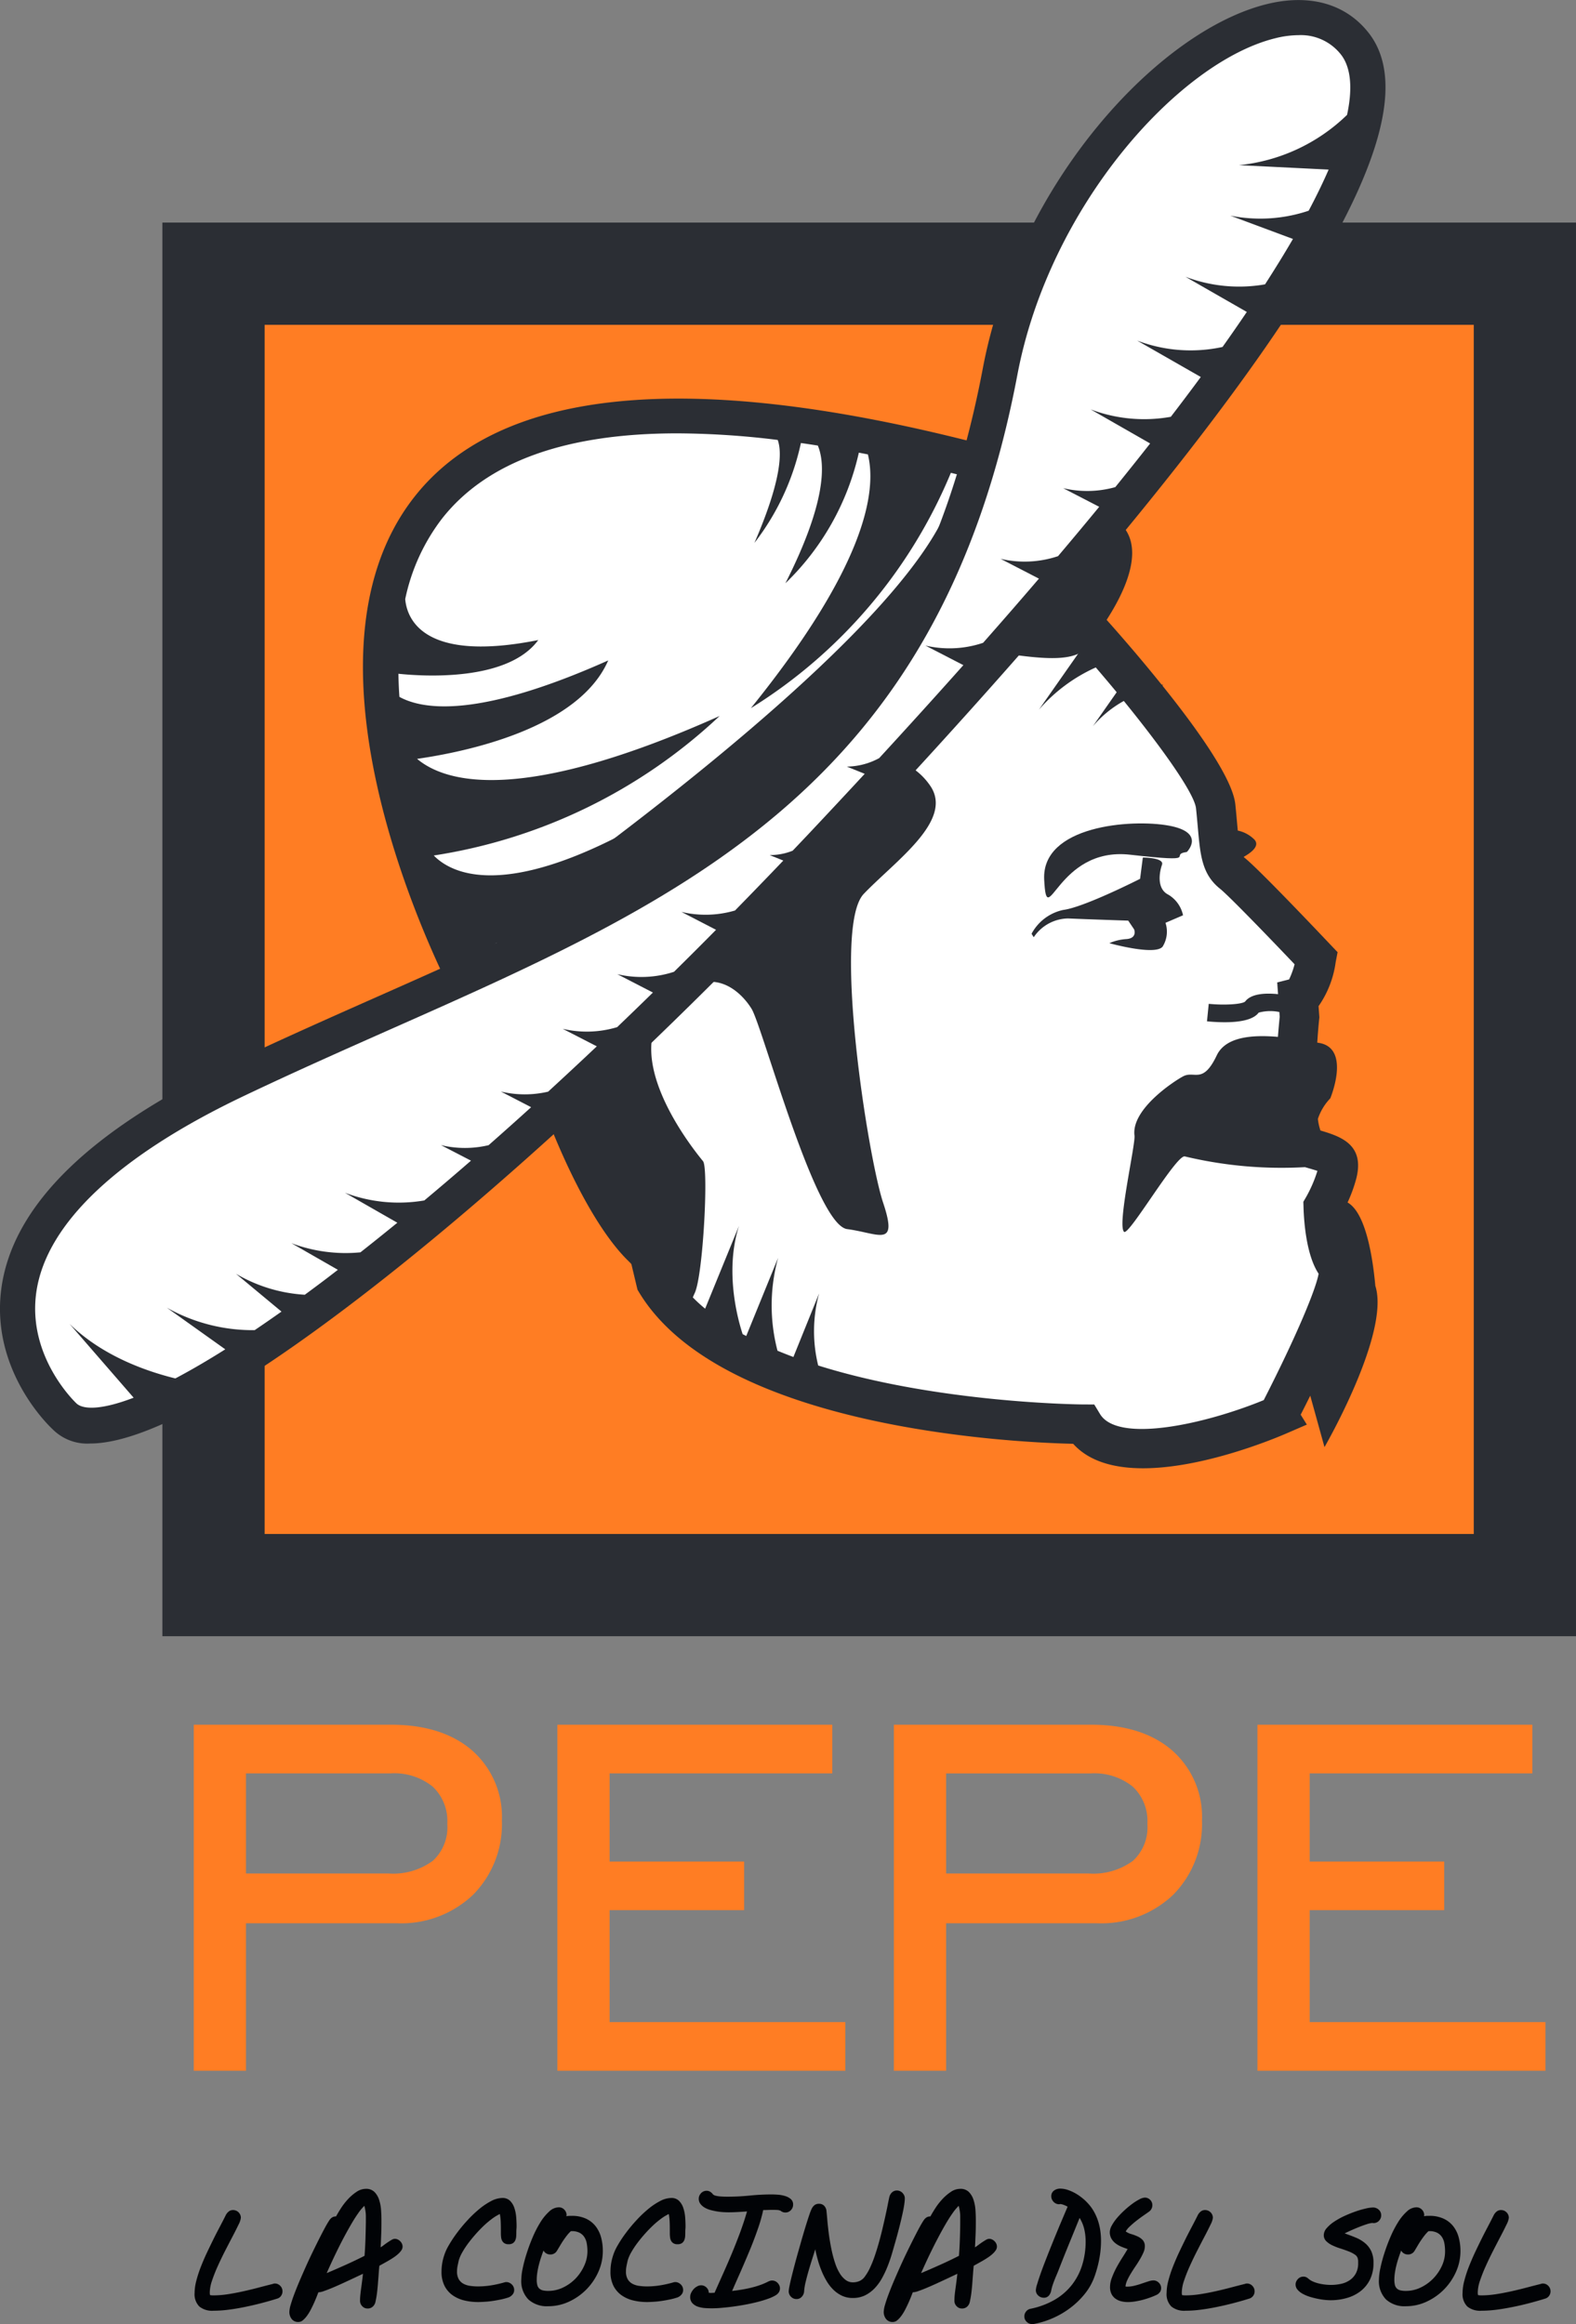 <svg xmlns="http://www.w3.org/2000/svg" xmlns:xlink="http://www.w3.org/1999/xlink" width="172.234" height="253.948" viewBox="0 0 172.234 253.948">
  <rect x="0" y="0" width="172.234" height="253.948" fill="#808080" stroke="none"/>
  <defs>
    <clipPath id="clip-path">
      <path id="Pfad_86" data-name="Pfad 86" d="M0-40.705H172.234V-294.653H0Z" transform="translate(0 294.653)" fill="none"/>
    </clipPath>
  </defs>
  <g id="Gruppe_36" data-name="Gruppe 36" transform="translate(0 294.653)">
    <g id="Gruppe_35" data-name="Gruppe 35" transform="translate(0 -294.653)" clip-path="url(#clip-path)">
      <g id="Gruppe_4" data-name="Gruppe 4" transform="translate(21.841 189.125)">
        <path id="Pfad_53" data-name="Pfad 53" d="M-.726-2.592H15.343a7.767,7.767,0,0,0,5.2-1.519A5.539,5.539,0,0,0,22.3-8.561a5.723,5.723,0,0,0-1.764-4.466,7.167,7.167,0,0,0-4.964-1.6H-.726Zm-4.527,20.31V-18.764h20.89q5.331,0,8.393,2.636a9.007,9.007,0,0,1,3.06,7.207,10.313,10.313,0,0,1-2.961,7.668,10.733,10.733,0,0,1-7.9,2.928H-.726V17.717Z" transform="translate(5.253 18.764)" fill="#ff7d23"/>
      </g>
      <g id="Gruppe_5" data-name="Gruppe 5" transform="translate(21.177 188.46)">
        <path id="Pfad_54" data-name="Pfad 54" d="M-.915-2.6H14.662A7.305,7.305,0,0,0,19.51-3.991a4.97,4.97,0,0,0,1.574-4.031,5.158,5.158,0,0,0-1.586-4.06,6.673,6.673,0,0,0-4.6-1.458H-.915ZM14.662-1.449H-2.07V-14.7H14.894a7.788,7.788,0,0,1,5.379,1.756,6.338,6.338,0,0,1,1.966,4.918,6.139,6.139,0,0,1-1.977,4.909,8.4,8.4,0,0,1-5.6,1.664M-5.467,17.8h3.4V1.682H15.557a10.28,10.28,0,0,0,7.531-2.774,9.724,9.724,0,0,0,2.806-7.295,8.435,8.435,0,0,0-2.875-6.8c-1.936-1.664-4.648-2.508-8.061-2.508H-5.467Zm4.552,1.156H-6.621V-18.854H14.958c3.7,0,6.663.939,8.814,2.788A9.645,9.645,0,0,1,27.05-8.387,10.96,10.96,0,0,1,23.9-.271a11.391,11.391,0,0,1-8.342,3.109H-.915Z" transform="translate(6.621 18.854)" fill="#ff7d23"/>
      </g>
      <g id="Gruppe_6" data-name="Gruppe 6" transform="translate(61.493 189.038)">
        <path id="Pfad_55" data-name="Pfad 55" d="M0-5.876V-42.531H28.887v4.158H4.553v10.791h14.7v4.157H4.553v13.391H30.316v4.159Z" transform="translate(0 42.531)" fill="#ff7d23"/>
      </g>
      <g id="Gruppe_7" data-name="Gruppe 7" transform="translate(60.915 188.46)">
        <path id="Pfad_56" data-name="Pfad 56" d="M-.185-5.876h29.16v-3H3.214V-23.425h14.7v-3H3.214V-38.373H27.546v-3H-.185ZM30.13-4.72H-1.341V-42.531H28.7v5.313H4.368v9.636h14.7v5.312H4.368v12.235H30.13Z" transform="translate(1.341 42.531)" fill="#ff7d23"/>
      </g>
      <g id="Gruppe_8" data-name="Gruppe 8" transform="translate(98.351 189.125)">
        <path id="Pfad_57" data-name="Pfad 57" d="M-.726-2.592H15.336a7.775,7.775,0,0,0,5.2-1.519A5.54,5.54,0,0,0,22.3-8.561a5.724,5.724,0,0,0-1.766-4.466,7.167,7.167,0,0,0-4.966-1.6H-.726Zm-4.53,20.31V-18.764H15.632q5.334,0,8.389,2.636a9,9,0,0,1,3.066,7.207,10.309,10.309,0,0,1-2.964,7.668,10.72,10.72,0,0,1-7.889,2.928H-.726V17.717Z" transform="translate(5.256 18.764)" fill="#ff7d23"/>
      </g>
      <g id="Gruppe_9" data-name="Gruppe 9" transform="translate(97.686 188.46)">
        <path id="Pfad_58" data-name="Pfad 58" d="M-.915-2.6H14.658a7.313,7.313,0,0,0,4.85-1.387,4.971,4.971,0,0,0,1.575-4.031,5.156,5.156,0,0,0-1.587-4.06,6.68,6.68,0,0,0-4.6-1.458H-.915ZM14.658-1.449H-2.071V-14.7H14.892A7.782,7.782,0,0,1,20.27-12.94a6.326,6.326,0,0,1,1.968,4.918,6.135,6.135,0,0,1-1.98,4.909,8.4,8.4,0,0,1-5.6,1.664M-5.468,17.8h3.4V1.682H15.558a10.265,10.265,0,0,0,7.527-2.773,9.728,9.728,0,0,0,2.808-7.3,8.43,8.43,0,0,0-2.879-6.8C21.08-16.854,18.37-17.7,14.955-17.7H-5.468Zm4.553,1.156H-6.624V-18.854H14.955c3.7,0,6.663.939,8.811,2.788a9.635,9.635,0,0,1,3.282,7.679A10.965,10.965,0,0,1,23.9-.271a11.377,11.377,0,0,1-8.339,3.109H-.915Z" transform="translate(6.624 18.854)" fill="#ff7d23"/>
      </g>
      <g id="Gruppe_10" data-name="Gruppe 10" transform="translate(137.998 189.038)">
        <path id="Pfad_59" data-name="Pfad 59" d="M0-5.876V-42.531H28.889v4.158H4.556v10.791h14.7v4.157H4.556v13.391H30.32v4.159Z" transform="translate(0 42.531)" fill="#ff7d23"/>
      </g>
      <g id="Gruppe_11" data-name="Gruppe 11" transform="translate(137.42 188.46)">
        <path id="Pfad_60" data-name="Pfad 60" d="M-.185-5.876H28.979v-3H3.215V-23.425h14.7v-3H3.215V-38.373H27.548v-3H-.185ZM30.135-4.72H-1.341V-42.531H28.7v5.313H4.37v9.636h14.7v5.312H4.37v12.235H30.135Z" transform="translate(1.341 42.531)" fill="#ff7d23"/>
      </g>
      <path id="Pfad_61" data-name="Pfad 61" d="M170.388-116.656H27.075v-143.3H170.388Z" transform="translate(-3.74 289.86)" fill="#ff7d23"/>
      <path id="Pfad_62" data-name="Pfad 62" d="M31.765-123.137H163.906V-255.262H31.765Zm143.313,11.172H20.592V-266.436H175.078Z" transform="translate(-2.845 290.755)" fill="#2b2e34"/>
      <g id="Gruppe_12" data-name="Gruppe 12" transform="translate(65.672 64.254)">
        <path id="Pfad_63" data-name="Pfad 63" d="M-8.608-.7-36.616-5.1-53.745,13.4-62.31,29.819l1.85,23.591,4.165,17.341c9.308,15.4,46.678,15.519,46.678,15.519,3.963,6.558,21.305-.948,21.305-.948s7.841-15.03,6.468-16.4-1.523-6.4-1.523-6.4a16.3,16.3,0,0,0,1.523-3.655c.459-1.834-.308-1.99-2.9-2.75s-1.22-14.335-1.22-14.335l-.156-2.129c1.225-.307,1.987-4.275,1.987-4.275s-7.639-8.078-9.162-9.3-1.373-2.9-1.831-7.318S-9.158-.756-9.158-.756Z" transform="translate(62.31 5.097)" fill="#fff"/>
      </g>
      <g id="Gruppe_13" data-name="Gruppe 13" transform="translate(63.47 61.943)">
        <path id="Pfad_64" data-name="Pfad 64" d="M-11.964-14.594c-6.329,2.6-15.932,4.766-17.893,1.516l-.627-1.038-1.213-.005c-.238,0-15.856-.132-28.956-4.256a15.667,15.667,0,0,1,.1-7.881l-2.81,6.952q-.882-.33-1.738-.686a19.554,19.554,0,0,1,.067-10.153L-68.517-21.6c-.129-.069-.264-.134-.392-.2-.489-1.48-2.006-6.814-.4-11.839l-3.7,9.054a16.531,16.531,0,0,1-3.351-3.73L-80.408-45.16l-1.79-22.8,8.145-15.609,16.15-17.444,25.522,4c.136.152.274.31.411.465l-4.565,6.516a17.924,17.924,0,0,1,6.218-4.621c.77.9,1.535,1.8,2.284,2.71l-2.607,3.721a12.2,12.2,0,0,1,3.387-2.768c4.24,5.212,7.725,10.129,7.891,11.741.08.765.14,1.446.195,2.056.273,3.1.456,5.146,2.436,6.728.935.748,5.191,5.145,8.141,8.248a9.412,9.412,0,0,1-.6,1.655l-1.3.327.093,1.282c-1.358-.137-2.94-.075-3.6.81-.359.3-2.252.42-3.976.248l-.191,1.91c.549.056,1.232.1,1.938.1,1.5,0,3.1-.217,3.709-1.049A4.835,4.835,0,0,1-10.256-57l.039.515c-.078.774-.14,1.5-.195,2.2-2.853-.247-5.719-.007-6.685,2.022-1.511,3.177-2.419,1.663-3.634,2.27-.783.393-5.733,3.528-5.356,6.491.125.969-1.919,9.813-1.138,10.518.527.467,5.725-8.487,6.644-8.238A45.485,45.485,0,0,0-7.455-40.051l.016.005.26.076c.371.109.767.224,1.083.328A14.544,14.544,0,0,1-7.321-36.8l-.312.535.019.619c.048,1.588.308,5.221,1.65,7.24-.277,1.622-2.324,6.622-6,13.815m12.2-12.47c-.289-3.172-1.049-8-3.036-9.128a15.837,15.837,0,0,0,.961-2.652c.921-3.673-1.7-4.558-3.925-5.213a5.869,5.869,0,0,1-.28-1.269A5.922,5.922,0,0,1-4.688-47.57s2.276-5.446-1.21-6.053l-.214-.037c.054-.853.123-1.718.21-2.577l.019-.188-.088-1.216A10.954,10.954,0,0,0-4.1-62.451l.209-1.088-.762-.8c-.793-.838-7.787-8.226-9.383-9.5a1,1,0,0,1-.118-.115c.9-.506,1.765-1.214,1.183-1.877a3.588,3.588,0,0,0-1.827-.995c-.022-.234-.044-.473-.069-.747-.056-.629-.117-1.331-.2-2.118-.287-2.807-4.171-8.248-7.982-12.992l.12-.029-.209-.08c-.966-1.2-1.925-2.359-2.819-3.411l.024-.005-.041-.016c-1.513-1.782-2.836-3.274-3.672-4.2l-.9.81.18-1.448-29.146-4.571L-77.615-86.084-86.6-68.863l1.9,24.209,4.3,18,.173.286c9.013,14.914,41,16.4,47.439,16.548,1.785,1.98,4.583,2.674,7.637,2.674,6.585,0,14.343-3.235,15.614-3.784l2.286-.99L-7.924-13c.371-.727.714-1.412,1.045-2.079l1.557,5.621S1.867-21.89.239-27.064" transform="translate(86.6 105.641)" fill="#2b2e34"/>
      </g>
      <g id="Gruppe_14" data-name="Gruppe 14" transform="translate(41.604 45.459)">
        <path id="Pfad_65" data-name="Pfad 65" d="M-10.283-.75c-98.069-24.911-54.51,57.78-54.51,57.78S7.571,3.79-10.283-.75" transform="translate(74.432 5.428)" fill="#fff"/>
      </g>
      <g id="Gruppe_15" data-name="Gruppe 15" transform="translate(53.921 55.015)">
        <path id="Pfad_66" data-name="Pfad 66" d="M-10.057-.045c-5.524-.341-9.528-.3-12.9-.236-4.994,13.5-36.427,36.762-49.838,46.228,3.224,17.122,9.533,31.291,14.6,36.351,6.806,6.812,6.5,5.6,7.41,3.634s1.515-13.624.9-14.386-8.926-10.74-4.234-16.5,8.332-2.117,9.538-.153,6.966,23.616,10.447,24.072,5.6,2.118,3.933-2.875-5.6-30.125-2.117-33.758,9.842-8.023,7.269-11.8-6.814-2.877-7.726-5.452a7.731,7.731,0,0,1,5.6-9.534c5.455-1.361,16.349,2.876,19.073,0,0,0,12.721-14.683-1.965-15.589" transform="translate(72.796 0.324)" fill="#2b2e34"/>
      </g>
      <g id="Gruppe_16" data-name="Gruppe 16" transform="translate(114.107 89.974)">
        <path id="Pfad_67" data-name="Pfad 67" d="M-2.5-.5S-.388-2.625-4.473-3.377s-13.925,0-13.623,5.9S-16.734-1.107-8.71-.2-4.624-.2-2.5-.5" transform="translate(18.103 3.619)" fill="#2b2e34"/>
      </g>
      <g id="Gruppe_17" data-name="Gruppe 17" transform="translate(112.731 93.703)">
        <path id="Pfad_68" data-name="Pfad 68" d="M-1.95,0l-.3,2.325s-6.142,3.124-8.4,3.4a5.134,5.134,0,0,0-3.46,2.605l.238.377a4.6,4.6,0,0,1,3.741-2.052c2.361.1,6.585.239,6.585.239l.646.958s.377.956-.827,1.057a5.522,5.522,0,0,0-1.881.448s5,1.4,5.822.376a3.1,3.1,0,0,0,.312-2.6l1.917-.824A3.44,3.44,0,0,0,.825,4.051C-.473,3.394-.133,1.578.145.788S-1.95,0-1.95,0" transform="translate(14.114)" fill="#2b2e34"/>
      </g>
      <g id="Gruppe_18" data-name="Gruppe 18" transform="translate(39.664 43.559)">
        <path id="Pfad_69" data-name="Pfad 69" d="M-5.5-7.081C-23.453,4.165-30.031.76-32.07-1.334A58.563,58.563,0,0,0-.829-16.578c-21.656,9.689-29.947,7.306-33.064,4.684,5.237-.749,17.64-3.285,20.888-10.755-13.77,6.154-20.015,5.517-22.818,3.983-.062-.845-.094-1.687-.11-2.526,2.73.285,11.942.875,15.283-3.683C-33.21-22.371-35-27.19-35.19-29.35a21.7,21.7,0,0,1,4.04-8.818c4.882-6.193,13.485-9.294,25.7-9.294a91.889,91.889,0,0,1,10.968.72C5.982-45.465,6-42.47,2.976-35.493A27.2,27.2,0,0,0,8.054-46.406c.608.087,1.227.181,1.85.279.849,2.041.889,6.293-3.544,15.046a28.482,28.482,0,0,0,8.025-14.27c.328.061.658.125.989.19C16.38-41.071,15.081-32.9,2.584-17.432A55.093,55.093,0,0,0,24.443-43.148c.458.113.9.214,1.363.331,1.235.314,1.323.764,1.36.954C28.129-36.934,12.358-21.841-5.5-7.081m-22.018,17.27c-.028-.058-.059-.128-.087-.187,1-.748,6.734-5.029,12.811-9.576-4.333,3.423-8.639,6.727-12.724,9.763M30.935-42.6c-.271-1.382-1.213-3.187-4.182-3.942h0c-31.067-7.891-51.566-5.873-60.922,6C-48.68-22.125-30.7,12.532-29.93,14l1.04,1.975,1.8-1.323c.149-.11,15.1-11.131,29.587-23.424C29.44-31.641,31.632-39.03,30.935-42.6" transform="translate(39.81 51.255)" fill="#2b2e34"/>
      </g>
      <g id="Gruppe_19" data-name="Gruppe 19" transform="translate(21.266 241.492)">
        <path id="Pfad_70" data-name="Pfad 70" d="M-1.513-1.506a.805.805,0,0,1-.441.29q-.742.233-1.634.468T-5.41-.323q-.93.194-1.833.31A13.152,13.152,0,0,1-8.912.1a2.217,2.217,0,0,1-1.525-.464,1.909,1.909,0,0,1-.516-1.485,5.377,5.377,0,0,1,.179-1.293A13.509,13.509,0,0,1-10.3-4.62c.2-.515.42-1.038.669-1.568s.5-1.045.747-1.548.5-.98.736-1.432.445-.852.615-1.2a1.261,1.261,0,0,1,.319-.382.724.724,0,0,1,.459-.151.834.834,0,0,1,.609.249.83.83,0,0,1,.248.608,2.152,2.152,0,0,1-.248.724q-.251.529-.632,1.256T-7.6-6.481q-.436.849-.818,1.7a16.157,16.157,0,0,0-.632,1.6A4.205,4.205,0,0,0-9.295-1.9c0,.046,0,.1.006.151a.392.392,0,0,0,.041.15.836.836,0,0,1,.151.012,1.113,1.113,0,0,0,.162.01A10.8,10.8,0,0,0-7.351-1.7q.84-.128,1.7-.319t1.694-.411q.834-.221,1.554-.4A.983.983,0,0,1-2.3-2.864a.471.471,0,0,1,.11-.012.809.809,0,0,1,.6.255.835.835,0,0,1,.244.591.828.828,0,0,1-.175.524" transform="translate(10.953 10.901)" fill="#010306"/>
      </g>
      <g id="Gruppe_20" data-name="Gruppe 20" transform="translate(31.623 239.173)">
        <path id="Pfad_71" data-name="Pfad 71" d="M-1.34-.545V-.939c0-.115-.006-.232-.017-.349s-.029-.236-.052-.365-.055-.272-.093-.435a5.193,5.193,0,0,0-.678.813q-.377.533-.771,1.212t-.8,1.438q-.4.76-.753,1.484t-.643,1.357c-.194.422-.352.771-.477,1.051q1.045-.441,2.081-.906t2.059-.985q.07-.94.1-1.844T-1.34-.312ZM2.528,2.794a2.235,2.235,0,0,1-.377.412,4.313,4.313,0,0,1-.516.388c-.19.125-.379.24-.567.348s-.367.208-.534.3-.3.164-.4.227c-.03.309-.058.632-.08.968S0,6.105-.024,6.442s-.061.671-.1,1-.1.654-.168.964a.964.964,0,0,1-.3.527.809.809,0,0,1-.561.2.779.779,0,0,1-.581-.248.826.826,0,0,1-.243-.6,6.771,6.771,0,0,1,.04-.706c.028-.249.059-.5.095-.755s.069-.508.1-.758.062-.494.085-.727c-.1.048-.274.128-.521.245l-.852.4q-.484.226-1.015.469t-1.02.446q-.487.2-.864.331a1.945,1.945,0,0,1-.54.128h-.058c-.047.117-.109.279-.191.488s-.176.432-.284.672-.226.483-.354.731a5.031,5.031,0,0,1-.412.672,2.709,2.709,0,0,1-.452.494.757.757,0,0,1-.486.19.885.885,0,0,1-.742-.325A1.234,1.234,0,0,1-9.7,9.5a3.1,3.1,0,0,1,.144-.776q.146-.511.395-1.172t.579-1.438q.332-.776.691-1.577t.736-1.578q.376-.776.714-1.444T-5.822.325c.19-.348.345-.615.47-.8a1.076,1.076,0,0,1,.313-.336.739.739,0,0,1,.417-.116H-4.6q.2-.371.534-.893a7.223,7.223,0,0,1,.77-.992,5.123,5.123,0,0,1,.935-.8,1.812,1.812,0,0,1,1.02-.331A1.267,1.267,0,0,1-.4-3.6a2.173,2.173,0,0,1,.511.864,4.609,4.609,0,0,1,.209,1.1c.027.39.041.744.041,1.06V-.2q0,.662-.029,1.323C.316,1.566.3,2.006.271,2.448A3.931,3.931,0,0,0,.62,2.209C.758,2.1.9,2,1.049,1.9s.288-.189.423-.266a.733.733,0,0,1,.342-.115.766.766,0,0,1,.325.069.967.967,0,0,1,.464.464.761.761,0,0,1,.069.325.722.722,0,0,1-.144.417" transform="translate(9.701 3.943)" fill="#010306"/>
      </g>
      <g id="Gruppe_21" data-name="Gruppe 21" transform="translate(48.252 240.171)">
        <path id="Pfad_72" data-name="Pfad 72" d="M-1.311-.585c0,.163,0,.328-.011.494a1.4,1.4,0,0,1-.093.452.759.759,0,0,1-.255.33.831.831,0,0,1-.5.127A.792.792,0,0,1-2.627.7.735.735,0,0,1-2.882.4a1.174,1.174,0,0,1-.1-.417C-3-.171-3-.322-3-.468c0-.334,0-.667-.011-1a6.48,6.48,0,0,0-.1-1.015,4.9,4.9,0,0,0-.83.5,9.881,9.881,0,0,0-.9.753c-.305.287-.606.6-.9.93s-.566.666-.818,1a9.287,9.287,0,0,0-.649.986,4.129,4.129,0,0,0-.388.876c-.047.2-.09.4-.134.615a3.022,3.022,0,0,0-.064.613,1.668,1.668,0,0,0,.19.848,1.323,1.323,0,0,0,.516.5,2.175,2.175,0,0,0,.736.231,5.9,5.9,0,0,0,.84.059,8.967,8.967,0,0,0,1.445-.116,12.2,12.2,0,0,0,1.407-.313c.048-.016.09-.027.128-.035a.66.66,0,0,1,.128-.011.776.776,0,0,1,.324.07.99.99,0,0,1,.272.185.829.829,0,0,1,.191.272.788.788,0,0,1,.07.33.745.745,0,0,1-.168.493,1.137,1.137,0,0,1-.423.319,7.916,7.916,0,0,1-.777.215C-3.208,6.9-3.5,6.954-3.8,7s-.591.082-.882.1-.555.035-.794.035a6.333,6.333,0,0,1-1.538-.179,3.7,3.7,0,0,1-1.276-.574,2.8,2.8,0,0,1-.875-1.032A3.355,3.355,0,0,1-9.487,3.81a5.552,5.552,0,0,1,.268-1.7A5.23,5.23,0,0,1-8.7.946,13.393,13.393,0,0,1-7.8-.416,16.609,16.609,0,0,1-6.651-1.8,12.989,12.989,0,0,1-5.358-3.031a7.343,7.343,0,0,1,1.31-.877,2.688,2.688,0,0,1,1.206-.329,1.145,1.145,0,0,1,.847.313,1.956,1.956,0,0,1,.47.783,4.184,4.184,0,0,1,.2,1.008c.028.361.041.694.041,1,0,.095-.005.188-.013.279s-.011.175-.011.242Z" transform="translate(9.487 4.237)" fill="#010306"/>
      </g>
      <g id="Gruppe_22" data-name="Gruppe 22" transform="translate(56.973 241.191)">
        <path id="Pfad_73" data-name="Pfad 73" d="M-1.146-.631a1.86,1.86,0,0,0-.272-.7,1.372,1.372,0,0,0-.527-.465,1.84,1.84,0,0,0-.841-.17h-.092a3.67,3.67,0,0,0-.43.467c-.14.178-.272.362-.4.551s-.248.384-.364.581S-4.3.014-4.4.176a.807.807,0,0,1-.742.407A.826.826,0,0,1-5.57.467a.773.773,0,0,1-.3-.315c-.093.24-.184.5-.272.762s-.169.538-.238.813-.127.55-.168.825a5.145,5.145,0,0,0-.064.8,2.212,2.212,0,0,0,.064.582.754.754,0,0,0,.215.371.855.855,0,0,0,.388.2,2.567,2.567,0,0,0,.6.058,3.686,3.686,0,0,0,1.6-.365,4.73,4.73,0,0,0,1.368-.975A4.967,4.967,0,0,0-1.43,1.826,3.77,3.77,0,0,0-1.071.234a4.7,4.7,0,0,0-.075-.865M.124,2.48A6.525,6.525,0,0,1-1.187,4.406a6.486,6.486,0,0,1-1.9,1.332,5.331,5.331,0,0,1-2.262.5,3.007,3.007,0,0,1-2.18-.744A2.868,2.868,0,0,1-8.3,3.338a6.661,6.661,0,0,1,.157-1.252A15.7,15.7,0,0,1-7.7.434q.279-.877.661-1.77a11.827,11.827,0,0,1,.835-1.612,5.374,5.374,0,0,1,.963-1.17,1.56,1.56,0,0,1,1.032-.452.81.81,0,0,1,.615.26.85.85,0,0,1,.243.6.13.13,0,0,1-.011.058.129.129,0,0,0-.011.059,1.447,1.447,0,0,1,.3-.041c.1,0,.2-.005.3-.005a3.63,3.63,0,0,1,1.525.3A2.878,2.878,0,0,1-.2-2.531,3.423,3.423,0,0,1,.414-1.306,5.592,5.592,0,0,1,.61.206,5.513,5.513,0,0,1,.124,2.48" transform="translate(8.296 4.571)" fill="#010306"/>
      </g>
      <g id="Gruppe_23" data-name="Gruppe 23" transform="translate(66.716 240.171)">
        <path id="Pfad_74" data-name="Pfad 74" d="M-1.31-.585c0,.163,0,.328-.011.494a1.38,1.38,0,0,1-.093.452.759.759,0,0,1-.255.33.831.831,0,0,1-.5.127A.791.791,0,0,1-2.626.7.731.731,0,0,1-2.881.4a1.174,1.174,0,0,1-.1-.417C-3-.171-3-.322-3-.468c0-.334,0-.667-.011-1a6.48,6.48,0,0,0-.1-1.015,4.967,4.967,0,0,0-.829.5,9.887,9.887,0,0,0-.9.753c-.305.287-.606.6-.9.93s-.566.666-.818,1a9.287,9.287,0,0,0-.649.986,4.265,4.265,0,0,0-.388.876c-.047.2-.09.4-.134.615a3.022,3.022,0,0,0-.064.613,1.668,1.668,0,0,0,.19.848,1.323,1.323,0,0,0,.516.5,2.175,2.175,0,0,0,.736.231,5.9,5.9,0,0,0,.842.059,8.946,8.946,0,0,0,1.444-.116,12.311,12.311,0,0,0,1.409-.313c.047-.016.089-.027.127-.035a.66.66,0,0,1,.128-.011.77.77,0,0,1,.324.07,1.025,1.025,0,0,1,.274.185.867.867,0,0,1,.19.272.8.8,0,0,1,.069.33.74.74,0,0,1-.168.493,1.137,1.137,0,0,1-.423.319,7.784,7.784,0,0,1-.777.215C-3.208,6.9-3.5,6.954-3.8,7s-.591.082-.882.1-.555.035-.794.035a6.333,6.333,0,0,1-1.538-.179,3.7,3.7,0,0,1-1.276-.574,2.815,2.815,0,0,1-.875-1.032A3.378,3.378,0,0,1-9.485,3.81a5.55,5.55,0,0,1,.266-1.7A5.246,5.246,0,0,1-8.7.946,13.081,13.081,0,0,1-7.8-.416,16.609,16.609,0,0,1-6.65-1.8,12.989,12.989,0,0,1-5.358-3.031a7.343,7.343,0,0,1,1.31-.877,2.688,2.688,0,0,1,1.206-.329,1.147,1.147,0,0,1,.848.313,1.966,1.966,0,0,1,.47.783,4.143,4.143,0,0,1,.2,1.008c.028.361.041.694.041,1q0,.142-.013.279c-.008.093-.011.175-.011.242Z" transform="translate(9.485 4.237)" fill="#010306"/>
      </g>
      <g id="Gruppe_24" data-name="Gruppe 24" transform="translate(75.435 239.383)">
        <path id="Pfad_75" data-name="Pfad 75" d="M-1.761-.341a.8.8,0,0,1-.585.249A.792.792,0,0,1-2.87-.278.952.952,0,0,0-3.258-.37c-.151-.007-.291-.012-.423-.012H-3.8c-.156,0-.315.005-.477.012s-.328.01-.5.01a16.924,16.924,0,0,1-.6,2.1q-.4,1.16-.9,2.36t-1,2.338q-.505,1.136-.9,2.041c.334-.039.669-.085,1.01-.14s.676-.121,1.008-.2a9.9,9.9,0,0,0,.986-.285,7.152,7.152,0,0,0,.939-.4,1.238,1.238,0,0,1,.22-.086.8.8,0,0,1,.21-.029.83.83,0,0,1,.33.069.87.87,0,0,1,.272.191,1.03,1.03,0,0,1,.185.272.768.768,0,0,1,.07.326.78.78,0,0,1-.115.418,1.054,1.054,0,0,1-.314.313,4.457,4.457,0,0,1-.887.41q-.539.193-1.177.354t-1.339.29q-.7.128-1.369.215c-.445.058-.864.1-1.259.134s-.733.045-1.02.045c-.216,0-.459-.009-.725-.028a3.081,3.081,0,0,1-.76-.151,1.473,1.473,0,0,1-.6-.377.968.968,0,0,1-.244-.7,1,1,0,0,1,.1-.428,1.759,1.759,0,0,1,.267-.406A1.456,1.456,0,0,1-12,7.984a.876.876,0,0,1,.435-.122.818.818,0,0,1,.585.239.766.766,0,0,1,.25.574l.22.022.418-.022q.464-1.045.963-2.158t.969-2.243q.468-1.131.887-2.262C-7,1.258-6.755.519-6.546-.209c-.339.024-.676.047-1.008.064s-.673.03-1.02.03q-.221,0-.552-.017a6.4,6.4,0,0,1-.69-.077,6.681,6.681,0,0,1-.718-.156,2.574,2.574,0,0,1-.645-.266,1.566,1.566,0,0,1-.464-.407.928.928,0,0,1-.179-.574.792.792,0,0,1,.069-.324,1.012,1.012,0,0,1,.186-.272.836.836,0,0,1,.272-.192.814.814,0,0,1,.33-.068.73.73,0,0,1,.377.1,1,1,0,0,1,.308.278.558.558,0,0,0,.29.156,2.662,2.662,0,0,0,.435.077c.158.015.316.023.475.028s.289.006.389.006h.047q1.206,0,2.405-.121a23.539,23.539,0,0,1,2.4-.122c.184,0,.409.009.672.028a3.583,3.583,0,0,1,.764.14,1.717,1.717,0,0,1,.633.329.766.766,0,0,1,.26.615.832.832,0,0,1-.249.609" transform="translate(12.75 2.469)" fill="#010306"/>
      </g>
      <g id="Gruppe_25" data-name="Gruppe 25" transform="translate(86.197 239.358)">
        <path id="Pfad_76" data-name="Pfad 76" d="M-2.024-.239C-2.062.02-2.112.3-2.175.6s-.132.607-.209.928-.154.632-.232.933-.151.577-.221.83-.128.458-.174.62q-.162.569-.359,1.247c-.132.451-.286.9-.464,1.357a11.346,11.346,0,0,1-.615,1.31,5.306,5.306,0,0,1-.81,1.12,3.784,3.784,0,0,1-1.051.777,2.993,2.993,0,0,1-1.34.289,2.758,2.758,0,0,1-1.188-.248,3.476,3.476,0,0,1-.951-.667,4.624,4.624,0,0,1-.741-.963,8.47,8.47,0,0,1-.558-1.137,10.564,10.564,0,0,1-.4-1.188c-.109-.4-.2-.773-.266-1.12-.085.279-.194.621-.326,1.032s-.261.833-.388,1.27-.24.862-.337,1.27a6.051,6.051,0,0,0-.168,1.033.935.935,0,0,1-.255.585.742.742,0,0,1-.568.25.824.824,0,0,1-.609-.25.826.826,0,0,1-.25-.609,3.649,3.649,0,0,1,.088-.584c.058-.291.137-.638.238-1.044s.215-.855.346-1.346.269-.991.414-1.5.284-1.011.428-1.5.278-.942.407-1.353.241-.758.341-1.047a5.179,5.179,0,0,1,.233-.6A1.129,1.129,0,0,1-11.84-.13a.764.764,0,0,1,.491-.15.755.755,0,0,1,.587.236.963.963,0,0,1,.237.6q.034.3.076.8c.026.328.064.693.11,1.1s.1.825.174,1.269.155.884.255,1.316a12.483,12.483,0,0,0,.353,1.243,5.053,5.053,0,0,0,.481,1.038,2.569,2.569,0,0,0,.633.713,1.282,1.282,0,0,0,.792.266,1.8,1.8,0,0,0,.72-.139,1.418,1.418,0,0,0,.609-.512,5.431,5.431,0,0,0,.562-.961A12.784,12.784,0,0,0-5.248,5.4q.242-.707.452-1.461c.138-.5.269-1,.388-1.507s.228-.974.324-1.416.181-.839.25-1.194.127-.634.173-.835a1.011,1.011,0,0,1,.29-.511.767.767,0,0,1,.546-.209.8.8,0,0,1,.33.071.815.815,0,0,1,.272.19,1.04,1.04,0,0,1,.186.272.762.762,0,0,1,.069.324,4.46,4.46,0,0,1-.058.633" transform="translate(14.654 1.73)" fill="#010306"/>
      </g>
      <g id="Gruppe_26" data-name="Gruppe 26" transform="translate(96.577 239.173)">
        <path id="Pfad_77" data-name="Pfad 77" d="M-1.34-.545V-.939c0-.115-.006-.232-.017-.349s-.029-.236-.052-.365-.055-.272-.093-.435a5.29,5.29,0,0,0-.678.813q-.377.533-.771,1.212t-.794,1.438q-.4.76-.755,1.484t-.643,1.357c-.194.422-.352.771-.475,1.051q1.042-.441,2.081-.906t2.059-.985c.047-.627.08-1.241.1-1.844S-1.34.313-1.34-.312ZM2.528,2.794a2.235,2.235,0,0,1-.377.412,4.179,4.179,0,0,1-.516.388c-.188.125-.379.24-.567.348s-.368.208-.534.3-.3.164-.4.227C.1,4.774.076,5.1.052,5.433S0,6.105-.024,6.442s-.061.671-.1,1-.1.654-.168.964a.962.962,0,0,1-.295.527.817.817,0,0,1-.563.2.774.774,0,0,1-.579-.248.821.821,0,0,1-.245-.6,6.771,6.771,0,0,1,.04-.706c.028-.249.059-.5.095-.755s.069-.508.1-.758.063-.494.087-.727l-.521.245-.852.4q-.484.226-1.014.469c-.358.163-.7.311-1.021.446s-.613.246-.864.331a1.934,1.934,0,0,1-.54.128h-.059l-.191.488c-.081.209-.176.432-.284.672s-.226.483-.354.731a5.119,5.119,0,0,1-.411.672,2.742,2.742,0,0,1-.453.494.757.757,0,0,1-.486.19.886.886,0,0,1-.742-.325A1.229,1.229,0,0,1-9.7,9.5a3.1,3.1,0,0,1,.144-.776q.146-.511.395-1.172t.579-1.438q.332-.776.691-1.577t.736-1.578q.376-.776.714-1.444T-5.822.325c.19-.348.345-.615.47-.8a1.109,1.109,0,0,1,.314-.336.735.735,0,0,1,.417-.116H-4.6q.2-.371.534-.893a7.223,7.223,0,0,1,.77-.992,5.176,5.176,0,0,1,.934-.8,1.82,1.82,0,0,1,1.02-.331A1.27,1.27,0,0,1-.395-3.6a2.162,2.162,0,0,1,.51.864,4.525,4.525,0,0,1,.209,1.1c.028.39.041.744.041,1.06V-.2C.365.243.356.683.335,1.125S.3,2.006.271,2.448a4.055,4.055,0,0,0,.349-.239C.758,2.1.9,2,1.049,1.9s.288-.189.423-.266a.739.739,0,0,1,.343-.115.765.765,0,0,1,.324.069.942.942,0,0,1,.273.192.891.891,0,0,1,.19.271.761.761,0,0,1,.069.325.722.722,0,0,1-.144.417" transform="translate(9.701 3.943)" fill="#010306"/>
      </g>
      <g id="Gruppe_27" data-name="Gruppe 27" transform="translate(111.942 239.151)">
        <path id="Pfad_78" data-name="Pfad 78" d="M-1.313-1.239A13.2,13.2,0,0,1-1.846.691,6.56,6.56,0,0,1-2.913,2.558,8.852,8.852,0,0,1-4.5,4.083,9.46,9.46,0,0,1-6.428,5.2,9.364,9.364,0,0,1-8.5,5.829h-.162a.8.8,0,0,1-.585-.25.8.8,0,0,1-.25-.585.837.837,0,0,1,.192-.54.8.8,0,0,1,.482-.295,8.723,8.723,0,0,0,2.573-.945A6.666,6.666,0,0,0-4.363,1.625,6.724,6.724,0,0,0-3.2-.543a8.568,8.568,0,0,0,.4-2.686,5.759,5.759,0,0,0-.15-1.31,4.045,4.045,0,0,0-.509-1.228q-.558,1.379-1.114,2.736t-1.1,2.75C-5.743-.1-5.821.1-5.905.3S-6.076.7-6.16.911s-.163.419-.233.627a4.691,4.691,0,0,0-.162.6,1.194,1.194,0,0,1-.255.574.7.7,0,0,1-.569.239.857.857,0,0,1-.6-.239.775.775,0,0,1-.261-.6A2.649,2.649,0,0,1-8.1,1.479q.133-.45.347-1.066c.144-.41.309-.859.5-1.352s.385-.991.59-1.5.407-1.012.608-1.5.389-.941.563-1.351l.452-1.067c.128-.3.218-.514.273-.638a2.854,2.854,0,0,0-.383-.181,1.75,1.75,0,0,0-.406-.109.232.232,0,0,0-.071.011.21.21,0,0,1-.069.011.8.8,0,0,1-.33-.069.844.844,0,0,1-.272-.19A.982.982,0,0,1-6.485-7.8a.782.782,0,0,1-.069-.323.741.741,0,0,1,.29-.627,1.1,1.1,0,0,1,.684-.219,2.642,2.642,0,0,1,.823.138,4.828,4.828,0,0,1,.811.359,5.273,5.273,0,0,1,.742.5,5.192,5.192,0,0,1,.615.568,4.722,4.722,0,0,1,.673.9,5.739,5.739,0,0,1,.458,1.02,6.287,6.287,0,0,1,.261,1.1,7.884,7.884,0,0,1,.08,1.131,10.436,10.436,0,0,1-.2,2.012" transform="translate(9.501 8.968)" fill="#010306"/>
      </g>
      <g id="Gruppe_28" data-name="Gruppe 28" transform="translate(121.29 240.125)">
        <path id="Pfad_79" data-name="Pfad 79" d="M-.875-1.659a.916.916,0,0,1-.4.308c-.218.1-.457.2-.715.29s-.525.173-.8.244-.547.125-.818.168a5.02,5.02,0,0,1-.753.063,2.972,2.972,0,0,1-.749-.093,1.8,1.8,0,0,1-.619-.289,1.389,1.389,0,0,1-.425-.51,1.676,1.676,0,0,1-.156-.755A2.9,2.9,0,0,1-6.1-3.271a9.126,9.126,0,0,1,.5-1.1q.3-.551.632-1.068t.58-.945c-.216-.069-.44-.153-.672-.249a2.9,2.9,0,0,1-.632-.359,1.773,1.773,0,0,1-.465-.522,1.419,1.419,0,0,1-.179-.725,1.559,1.559,0,0,1,.221-.72,4.959,4.959,0,0,1,.573-.823,9.687,9.687,0,0,1,.789-.817,10.535,10.535,0,0,1,.859-.714,5.978,5.978,0,0,1,.793-.5,1.42,1.42,0,0,1,.593-.19.791.791,0,0,1,.579.242.789.789,0,0,1,.243.58.858.858,0,0,1-.371.719c-.162.117-.369.261-.621.436s-.5.36-.758.561-.491.405-.708.609a2.252,2.252,0,0,0-.452.551,1.992,1.992,0,0,0,.615.291,4.722,4.722,0,0,1,.684.255,1.806,1.806,0,0,1,.557.393.992.992,0,0,1,.233.708,1.657,1.657,0,0,1-.151.648,6.679,6.679,0,0,1-.372.725q-.22.379-.487.772t-.5.777a6.77,6.77,0,0,0-.405.747,2.2,2.2,0,0,0-.2.691.3.3,0,0,0,.109.023h.109a3.137,3.137,0,0,0,.784-.105q.411-.1.8-.239c.259-.088.5-.167.719-.236a1.828,1.828,0,0,1,.527-.1.818.818,0,0,1,.592.249.8.8,0,0,1,.255.585.785.785,0,0,1-.145.47" transform="translate(6.331 12.008)" fill="#010306"/>
      </g>
      <g id="Gruppe_29" data-name="Gruppe 29" transform="translate(127.494 241.492)">
        <path id="Pfad_80" data-name="Pfad 80" d="M-1.513-1.506a.805.805,0,0,1-.441.29q-.742.233-1.634.468T-5.41-.323c-.62.129-1.229.233-1.833.31A13.152,13.152,0,0,1-8.912.1a2.216,2.216,0,0,1-1.525-.464,1.909,1.909,0,0,1-.516-1.485,5.377,5.377,0,0,1,.179-1.293A13.172,13.172,0,0,1-10.3-4.62q.3-.773.667-1.568c.246-.527.5-1.045.747-1.548s.5-.98.737-1.432.444-.852.615-1.2a1.237,1.237,0,0,1,.319-.382.72.72,0,0,1,.458-.151.832.832,0,0,1,.609.249.832.832,0,0,1,.25.608,2.169,2.169,0,0,1-.25.724q-.25.529-.632,1.256T-7.6-6.481q-.436.849-.818,1.7a16.157,16.157,0,0,0-.632,1.6A4.175,4.175,0,0,0-9.294-1.9c0,.046,0,.1.005.151a.378.378,0,0,0,.041.15.833.833,0,0,1,.15.012,1.117,1.117,0,0,0,.163.01A10.8,10.8,0,0,0-7.351-1.7q.84-.128,1.7-.319t1.694-.411q.834-.221,1.554-.4a1.055,1.055,0,0,1,.11-.034.451.451,0,0,1,.11-.012.8.8,0,0,1,.6.255.829.829,0,0,1,.246.591.818.818,0,0,1-.175.524" transform="translate(10.953 10.901)" fill="#010306"/>
      </g>
      <g id="Gruppe_30" data-name="Gruppe 30" transform="translate(141.584 241.215)">
        <path id="Pfad_81" data-name="Pfad 81" d="M-1.46-.234A.841.841,0,0,1-2.07.008a.091.091,0,0,1-.069-.022,2.883,2.883,0,0,0-.673.151C-3.1.23-3.393.337-3.7.461s-.6.248-.87.371-.483.224-.632.3c.424.147.83.3,1.212.458a3.877,3.877,0,0,1,1,.593,2.576,2.576,0,0,1,.683.869,2.92,2.92,0,0,1,.255,1.3,4.038,4.038,0,0,1-.377,1.81,3.608,3.608,0,0,1-1.02,1.27,4.409,4.409,0,0,1-1.5.754,6.387,6.387,0,0,1-1.8.249c-.156,0-.355-.011-.6-.034a7.693,7.693,0,0,1-.8-.123A8.668,8.668,0,0,1-9,8.063a4.305,4.305,0,0,1-.776-.324,2.014,2.014,0,0,1-.568-.447.862.862,0,0,1-.221-.58.77.77,0,0,1,.071-.325,1,1,0,0,1,.184-.271.824.824,0,0,1,.272-.194.833.833,0,0,1,.332-.067.717.717,0,0,1,.313.067,1.248,1.248,0,0,1,.278.2,1.937,1.937,0,0,0,.511.295,4,4,0,0,0,.632.2,5.451,5.451,0,0,0,.666.11,5.564,5.564,0,0,0,.591.034,5.18,5.18,0,0,0,1.131-.12,2.7,2.7,0,0,0,.952-.408A2.124,2.124,0,0,0-3.978,5.5a2.278,2.278,0,0,0,.25-1.114V4.172a.9.9,0,0,0-.022-.2.713.713,0,0,0-.326-.516,3.288,3.288,0,0,0-.708-.365c-.276-.108-.575-.212-.891-.313a6.92,6.92,0,0,1-.876-.341,2.425,2.425,0,0,1-.667-.459.9.9,0,0,1-.266-.663A1.167,1.167,0,0,1-7.172.566a3.9,3.9,0,0,1,.813-.708A8.092,8.092,0,0,1-5.247-.763c.41-.188.814-.352,1.212-.49A9.687,9.687,0,0,1-2.921-1.58,3.9,3.9,0,0,1-2.114-1.7a.914.914,0,0,1,.637.242.794.794,0,0,1,.266.615.812.812,0,0,1-.249.6" transform="translate(10.57 1.695)" fill="#010306"/>
      </g>
      <g id="Gruppe_31" data-name="Gruppe 31" transform="translate(150.7 241.191)">
        <path id="Pfad_82" data-name="Pfad 82" d="M-1.146-.631a1.86,1.86,0,0,0-.272-.7,1.371,1.371,0,0,0-.529-.465,1.831,1.831,0,0,0-.84-.17h-.093A3.866,3.866,0,0,0-3.31-1.5c-.139.178-.271.362-.4.551s-.248.384-.365.581S-4.3.014-4.4.176a.807.807,0,0,1-.742.407A.822.822,0,0,1-5.57.467a.789.789,0,0,1-.3-.315c-.091.24-.183.5-.271.762s-.169.538-.239.813-.126.55-.169.825a5.368,5.368,0,0,0-.064.8,2.288,2.288,0,0,0,.064.582.768.768,0,0,0,.215.371.845.845,0,0,0,.389.2,2.567,2.567,0,0,0,.6.058,3.686,3.686,0,0,0,1.6-.365,4.754,4.754,0,0,0,1.368-.975,4.925,4.925,0,0,0,.956-1.389A3.746,3.746,0,0,0-1.071.234a4.779,4.779,0,0,0-.075-.865M.124,2.48A6.527,6.527,0,0,1-1.187,4.406a6.468,6.468,0,0,1-1.9,1.332,5.318,5.318,0,0,1-2.261.5,3,3,0,0,1-2.18-.744A2.868,2.868,0,0,1-8.3,3.338a6.661,6.661,0,0,1,.157-1.252A15.7,15.7,0,0,1-7.7.434q.279-.877.661-1.77a11.636,11.636,0,0,1,.835-1.612,5.374,5.374,0,0,1,.963-1.17,1.56,1.56,0,0,1,1.032-.452.81.81,0,0,1,.615.26.85.85,0,0,1,.243.6.119.119,0,0,1-.012.058.143.143,0,0,0-.01.059,1.447,1.447,0,0,1,.3-.041q.155-.005.295-.005a3.621,3.621,0,0,1,1.525.3A2.884,2.884,0,0,1-.2-2.531,3.408,3.408,0,0,1,.413-1.306,5.557,5.557,0,0,1,.61.206,5.513,5.513,0,0,1,.124,2.48" transform="translate(8.296 4.571)" fill="#010306"/>
      </g>
      <g id="Gruppe_32" data-name="Gruppe 32" transform="translate(159.838 241.492)">
        <path id="Pfad_83" data-name="Pfad 83" d="M-1.513-1.506a.805.805,0,0,1-.441.29c-.493.155-1.039.311-1.634.468s-1.2.3-1.821.425-1.229.233-1.833.31A13.12,13.12,0,0,1-8.912.1a2.219,2.219,0,0,1-1.525-.464,1.909,1.909,0,0,1-.516-1.485,5.3,5.3,0,0,1,.181-1.293A12.976,12.976,0,0,1-10.3-4.62q.3-.773.667-1.568c.247-.527.5-1.045.748-1.548s.5-.98.736-1.432.444-.852.615-1.2a1.237,1.237,0,0,1,.319-.382.72.72,0,0,1,.458-.151.83.83,0,0,1,.609.249.832.832,0,0,1,.25.608,2.169,2.169,0,0,1-.25.724q-.25.529-.632,1.256T-7.6-6.481q-.436.849-.818,1.7a16.594,16.594,0,0,0-.632,1.6A4.2,4.2,0,0,0-9.294-1.9c0,.046,0,.1.007.151a.35.35,0,0,0,.04.15.829.829,0,0,1,.151.012,1.121,1.121,0,0,0,.162.01A10.8,10.8,0,0,0-7.351-1.7q.84-.128,1.7-.319t1.694-.411c.555-.147,1.074-.279,1.553-.4a1.055,1.055,0,0,1,.11-.034.461.461,0,0,1,.11-.012.809.809,0,0,1,.6.255.835.835,0,0,1,.244.591.818.818,0,0,1-.175.524" transform="translate(10.953 10.901)" fill="#010306"/>
      </g>
      <g id="Gruppe_33" data-name="Gruppe 33" transform="translate(1.92 1.92)">
        <path id="Pfad_84" data-name="Pfad 84" d="M-23.422-.454c8.281,10.48-19.351,46.33-58.095,87.477s-75.859,69.155-82.888,62.535c0,0-19.96-18.317,18.781-36.753S-71.853,86.532-62.167,35.38C-57.207,9.17-31.7-10.939-23.422-.454" transform="translate(169.546 3.287)" fill="#fff"/>
      </g>
      <g id="Gruppe_34" data-name="Gruppe 34" transform="translate(-0.002 0.006)">
        <path id="Pfad_85" data-name="Pfad 85" d="M-1.34-24.58c-.054-.05-5.452-5.1-4.376-12.252,1.118-7.44,8.962-14.823,22.685-21.352,5.441-2.59,10.84-4.984,16.062-7.3,32.168-14.261,59.949-26.576,68.457-71.5,3.492-18.45,17.659-34.187,28.191-36.771a10.674,10.674,0,0,1,2.542-.335,5.558,5.558,0,0,1,4.615,2.105h0c.827,1.044,1.452,3,.679,6.606a19.767,19.767,0,0,1-11.814,5.493l9.8.485c-.59,1.36-1.309,2.851-2.18,4.493a16.594,16.594,0,0,1-8.565.538l6.846,2.548q-1.343,2.31-3.05,4.961a16.526,16.526,0,0,1-8.7-.829l6.708,3.844c-.829,1.225-1.71,2.5-2.655,3.827a16.452,16.452,0,0,1-9.333-.7l6.958,3.98q-1.541,2.092-3.275,4.35a16.542,16.542,0,0,1-8.768-.81l6.508,3.724q-1.807,2.3-3.806,4.769a11.342,11.342,0,0,1-5.7.115l3.94,2.037q-2.142,2.606-4.5,5.393a11.478,11.478,0,0,1-6.282.29l4.193,2.166q-2.887,3.374-6.1,7.013a11.51,11.51,0,0,1-6.305.3l4.149,2.139q-4.315,4.845-9.2,10.16a7.547,7.547,0,0,1-3.538.926l1.956.789q-2.878,3.108-5.949,6.372c-.64.681-1.283,1.353-1.925,2.029a6.624,6.624,0,0,1-2.517.478l1.494.6q-2.641,2.764-5.277,5.456a11.4,11.4,0,0,1-5.858.154l3.785,1.956q-2.3,2.33-4.595,4.589a11.471,11.471,0,0,1-6.194.259l3.889,2.007q-1.961,1.918-3.908,3.781a11.449,11.449,0,0,1-5.952.181L55.523-63.6q-2.681,2.533-5.319,4.953a11.2,11.2,0,0,1-5.17-.016l3.312,1.713Q46-54.823,43.7-52.8a11.207,11.207,0,0,1-5.212-.008l3.285,1.7q-2.586,2.247-5.1,4.348A16.588,16.588,0,0,1,28-47.6l5.725,3.275q-2.046,1.669-4.033,3.235a16.837,16.837,0,0,1-7.545-1l5.08,2.91c-.489.374-.983.76-1.467,1.124-.736.556-1.447,1.083-2.149,1.6a16.749,16.749,0,0,1-7.523-2.293l4.976,4.134q-1.527,1.079-2.931,2.027a19.138,19.138,0,0,1-9.6-2.455l6.387,4.551c-2.031,1.281-3.846,2.33-5.456,3.179C6.252-28.1,1.469-29.783-2.106-33.284l7.012,8.078c-3.612,1.384-5.543,1.285-6.246.626M139.851-174.368c-2.491-3.154-6.429-4.261-11.087-3.119-11.912,2.922-27.23,19.605-31.051,39.786C89.581-94.755,63.939-83.387,31.474-68.994c-5.245,2.325-10.67,4.73-16.156,7.341C.178-54.447-8.177-46.289-9.514-37.4c-1.376,9.151,5.292,15.39,5.558,15.634A5.33,5.33,0,0,0,.16-20.2c4.068,0,11.959-2.748,27.911-14.783,15.739-11.875,34.767-29.419,53.578-49.4,21.064-22.374,36.83-41.033,46.86-55.46,12.162-17.5,15.873-28.791,11.343-34.524" transform="translate(9.701 177.926)" fill="#2b2e34"/>
      </g>
    </g>
  </g>
</svg>
